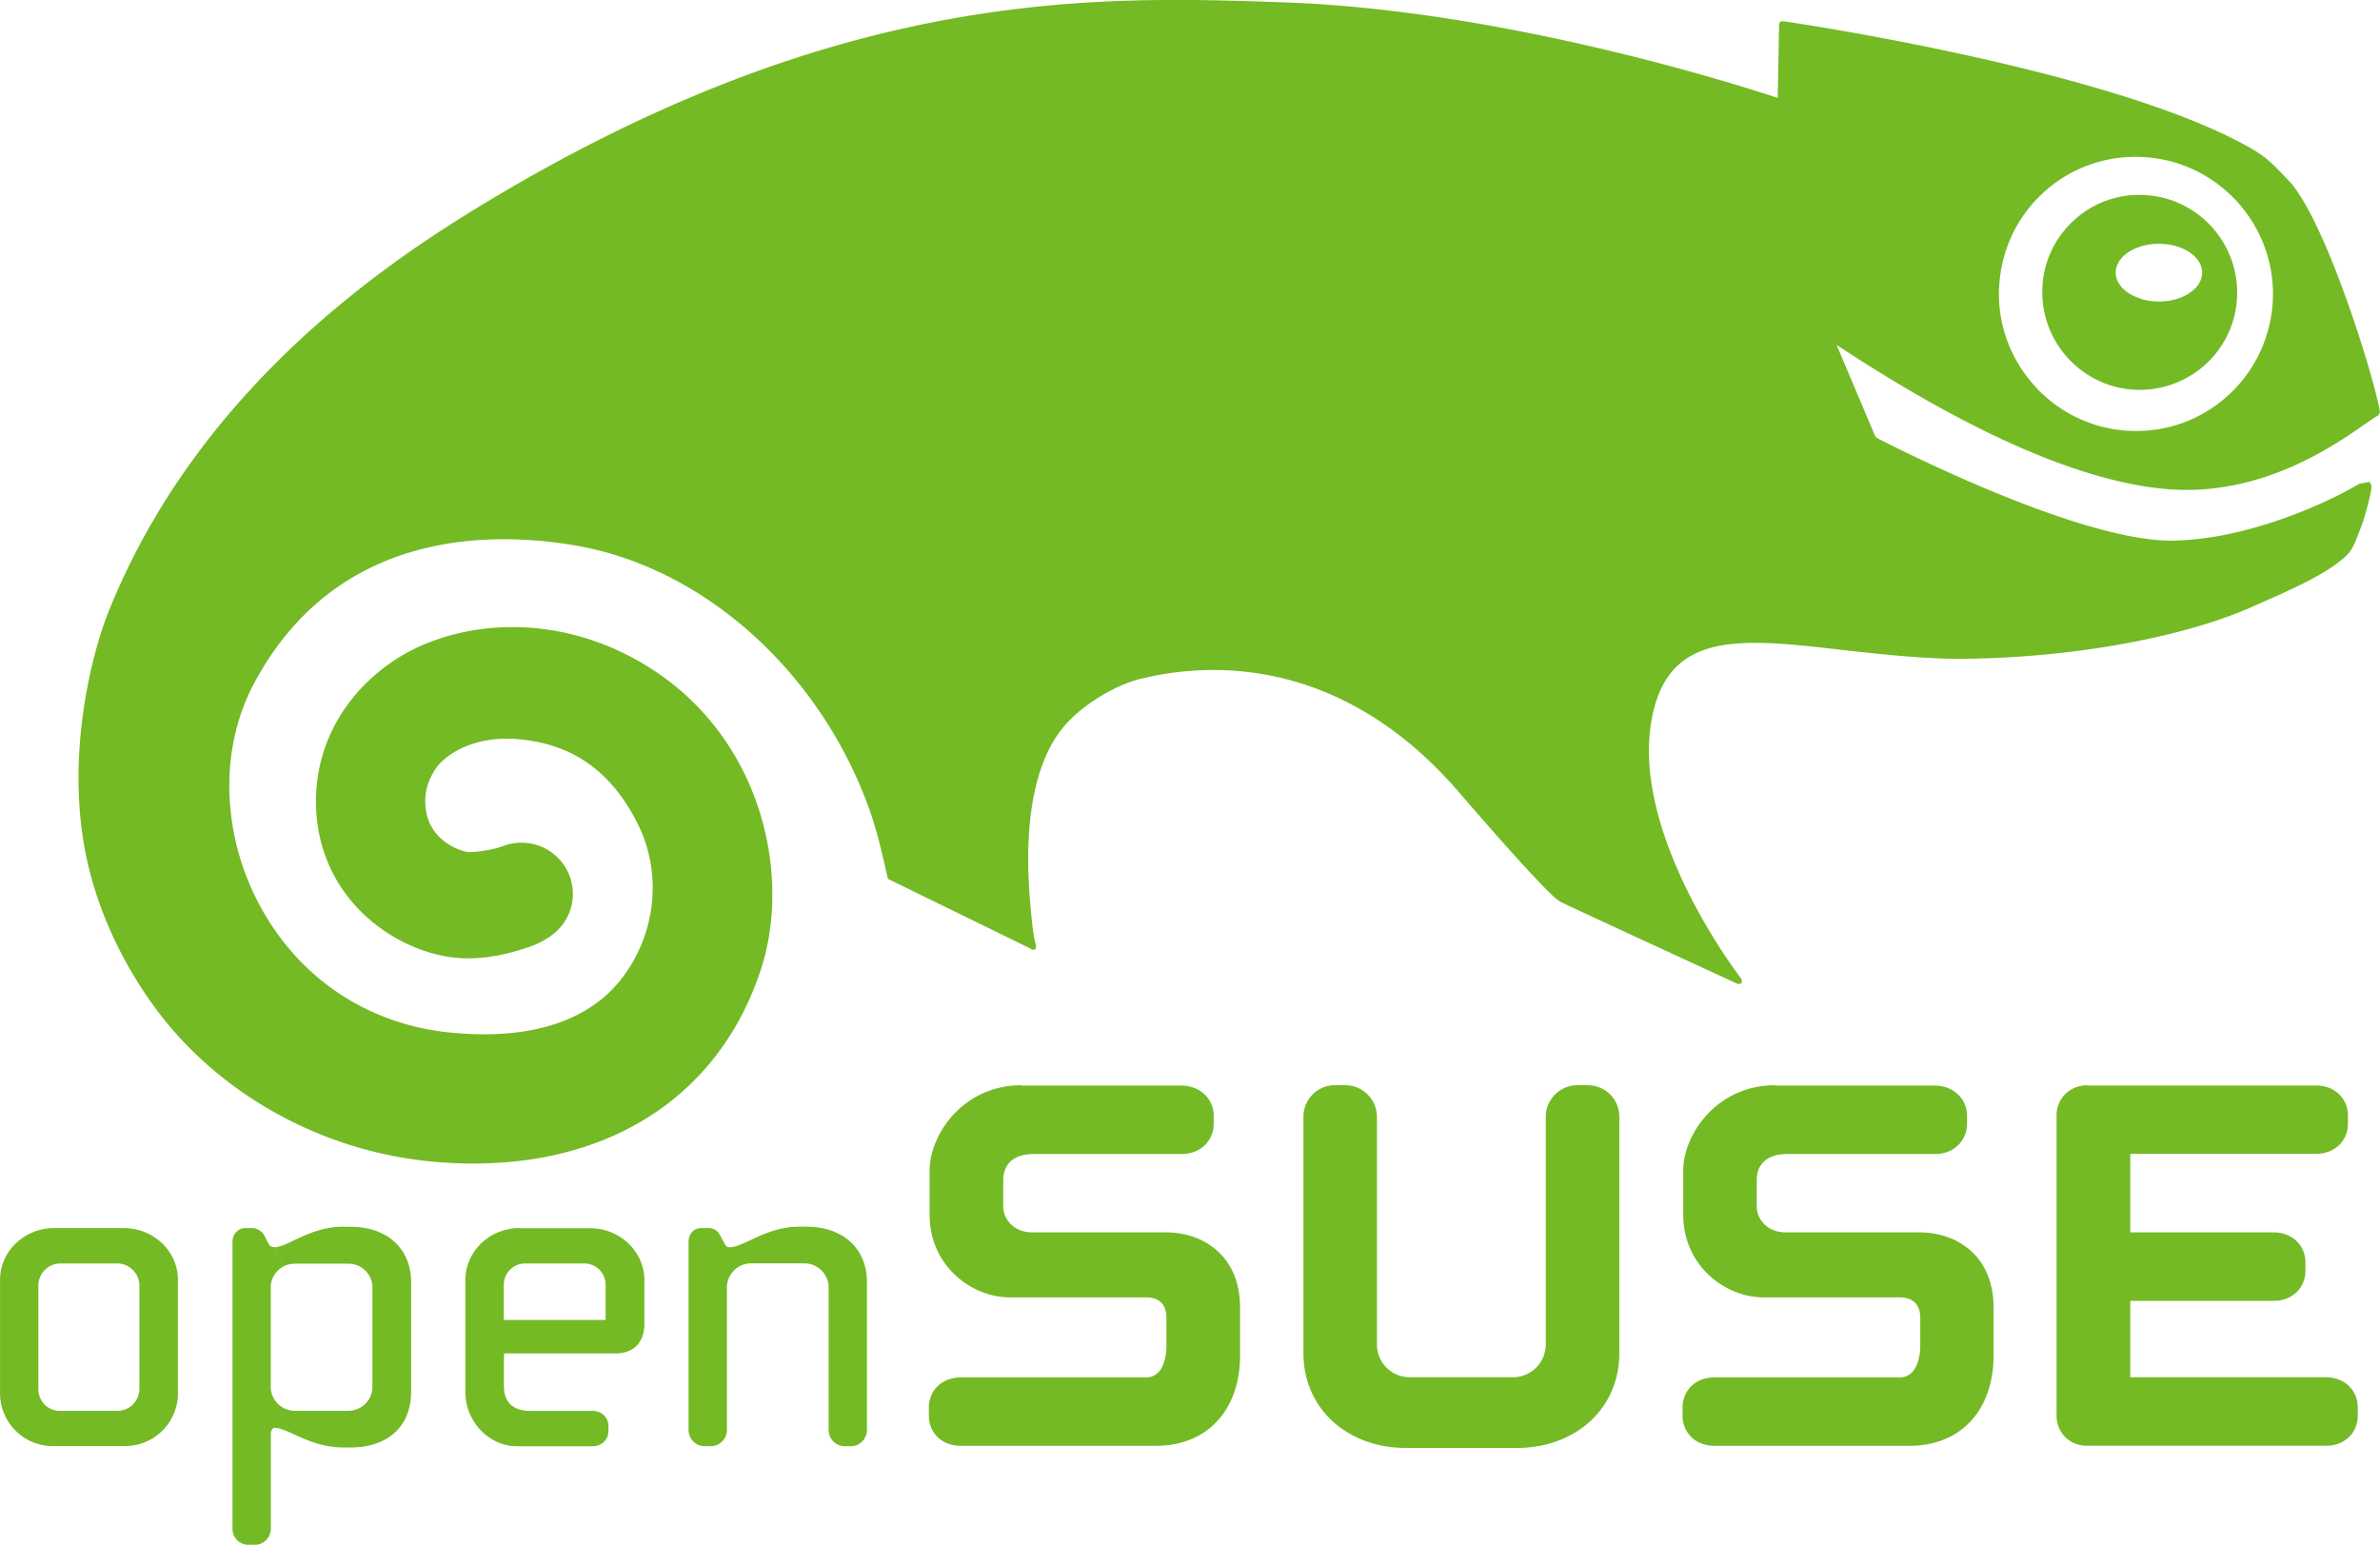 <svg xmlns="http://www.w3.org/2000/svg" data-name="Layer 1" viewBox="0 0 512 332.34"><path d="M507.22 302.82v1.71c0 3.76-2.86 6.51-6.81 6.51h-51.45c-3.74 0-6.54-2.81-6.54-6.51v-64.54c0-3.72 2.9-6.51 6.66-6.51l.02.06h49.17c3.95 0 6.83 2.73 6.83 6.49v1.71c0 3.76-2.88 6.49-6.83 6.49h-39.99v16.9h30.85c3.95 0 6.83 2.77 6.83 6.53v1.69c0 3.79-2.88 6.51-6.83 6.51h-30.85v16.45h42.12c3.97 0 6.81 2.77 6.81 6.49ZM461.01 41.95a20.645 20.645 0 0 0-15.01 5.6c-4.08 3.81-6.47 8.99-6.64 14.59-.38 11.57 8.67 21.3 20.22 21.72 5.57.19 10.98-1.83 15.06-5.62 4.08-3.83 6.45-9.01 6.62-14.59.38-11.57-8.67-21.3-20.24-21.7Zm3.43 22.92c-1.28 0-2.51-.17-3.62-.49-.15-.04-.28-.11-.43-.16-3.09-1.01-5.24-3.11-5.24-5.55 0-.43.06-.85.19-1.26.86-2.84 4.6-4.96 9.1-4.96s8.25 2.12 9.11 4.96c.12.41.19.83.19 1.26 0 3.41-4.17 6.2-9.3 6.2Zm-3.43-22.92Zm-32.14 239.28v10.34c0 11.84-7.06 19.48-18.08 19.48h-42.02c-3.95 0-6.81-2.77-6.81-6.51v-1.71c0-3.74 2.85-6.49 6.81-6.49h39.87c4.33 0 4.46-5.94 4.46-6.6v-6.2c0-2.03-.8-4.42-4.46-4.42h-29.21c-8.31 0-17.32-6.81-17.32-17.79v-9.58c0-7.49 7.06-18.27 19.79-18.27v.08h34.3c3.99 0 6.96 2.81 6.96 6.49v1.71c0 3.72-2.94 6.51-6.81 6.51H384.5c-4.19 0-6.58 2.05-6.58 5.65v5.69c0 2.33 1.95 5.52 6.28 5.52h28.76c7.93 0 15.9 4.99 15.9 16.09Zm-87.32-47.75c3.83 0 6.81 3 6.81 6.82v50.82c0 11.82-9.29 20.39-22.1 20.39h-23.75c-12.81 0-22.1-8.57-22.1-20.39V240.3c-.03-3.74 2.97-6.8 6.71-6.83H289.38c3.76 0 6.82 3.03 6.83 6.8v48.97c0 3.89 3.14 7.05 7.03 7.06h22.25c3.89 0 7.05-3.17 7.04-7.07V240.3c0-3.77 3.06-6.82 6.83-6.83h2.2Zm-74.78 47.75v10.34c0 11.84-7.11 19.48-18.08 19.48h-42.04c-3.98 0-6.83-2.77-6.83-6.51v-1.71c0-3.74 2.88-6.49 6.83-6.49h39.86c4.32 0 4.42-5.94 4.42-6.6v-6.2c0-2.03-.76-4.42-4.42-4.42h-29.2c-8.35 0-17.32-6.81-17.32-17.79v-9.58c0-7.49 7.04-18.27 19.79-18.27l.04.08h34.32c3.97 0 6.96 2.81 6.96 6.49v1.71c0 3.72-2.94 6.51-6.83 6.51h-31.85c-4.21 0-6.6 2.05-6.6 5.65v5.69c0 2.33 1.95 5.52 6.28 5.52h28.74c7.93 0 15.92 4.99 15.92 16.09Zm-139.82-16.98h-15.16l-.02-.04c-6.43 0-11.65 4.99-11.65 11.16v24.18c0 6.26 5.07 11.59 11.08 11.59h16.24c1.99 0 3.45-1.38 3.45-3.28v-1.06c0-1.88-1.46-3.26-3.45-3.26h-13.32c-3.74 0-5.71-1.82-5.71-5.31v-7.06h24.04c3.85 0 6.18-2.37 6.18-6.37v-9.37c0-6.15-5.25-11.19-11.67-11.19Zm3.34 19.73h-21.91v-7.51c0-2.58 2.01-4.65 4.63-4.65h12.65c2.6 0 4.63 2.03 4.63 4.65v7.51Zm43.2-20.07h-1.4c-4.52 0-7.95 1.61-10.7 2.92-1.71.78-3.17 1.5-4.36 1.5-.53 0-.74-.04-1.14-.76l-.95-1.74c-.51-1.08-1.44-1.63-2.71-1.63h-1.33c-1.61 0-2.77 1.23-2.77 2.96v40.48c0 1.92 1.52 3.49 3.45 3.49h1.35c1.88 0 3.45-1.57 3.45-3.49v-30.62c0-2.88 2.32-5.22 5.2-5.22h11.48c2.88.02 5.2 2.35 5.2 5.22v30.62c0 1.92 1.52 3.49 3.45 3.49h1.35c1.88 0 3.45-1.57 3.45-3.49v-31.76c0-7.25-5.12-11.97-13.03-11.97ZM58.24 298.3v-21.23a5.141 5.141 0 0 1 2.71-4.59l-1.93-4.15c-.47 0-.91-.21-1.16-.57l-1.02-2.01c-.23-.53-1.29-1.54-2.6-1.54H52.7c-1.46 0-2.69 1.31-2.69 2.96v61.73c0 1.9 1.5 3.45 3.45 3.45h1.35c1.9 0 3.45-1.56 3.45-3.45v-20.49c0-.59.4-1.22.76-1.22l1.95-4.29a5.21 5.21 0 0 1-2.73-4.59ZM508.83 91.2c1.33-.89 2.33-1.63 2.75-1.78l.42-.72c-1.12-7.13-11.74-41.66-19.75-49.95-2.22-2.28-4-4.48-7.59-6.6C455.62 15.23 386.71 5 383.49 4.55l-.55.15-.21.49-.3 15.88C375.37 18.72 324.21 2.18 276.25.51c-40.67-1.42-96.22-3.36-174.72 44.88l-2.33 1.46c-36.9 23.03-62.4 51.43-75.73 84.44-4.19 10.38-9.81 33.82-4.25 55.87 2.41 9.64 6.89 19.3 12.94 27.98 13.62 19.58 36.5 32.59 61.14 34.79 34.79 3.11 61.14-12.52 70.51-41.76 6.45-20.2 0-49.8-24.7-64.92-20.07-12.31-41.7-9.49-54.22-1.23-10.87 7.21-17.04 18.42-16.92 30.73.25 21.8 19.05 33.41 32.55 33.43 3.95 0 7.89-.68 12.33-2.14 1.59-.49 3.09-1.06 4.72-2.09l.51-.32.34-.19-.13.04c3.09-2.07 4.95-5.48 4.95-9.13 0-1.01-.15-2.03-.42-3.04-1.59-5.52-7.04-8.86-12.71-7.82l-.76.15-1.04.36-1.5.48c-3.11.78-5.46.85-5.94.85-1.59-.11-9.39-2.43-9.39-10.96v-.11c.02-3.13 1.29-5.33 1.99-6.51 2.39-3.81 9.03-7.53 17.98-6.72 11.76.99 20.22 7.02 25.82 18.37 5.22 10.57 3.85 23.56-3.51 33.1-7.3 9.45-20.3 13.45-37.6 11.57-17.45-1.92-32.19-11.95-40.43-27.57-8.1-15.27-8.54-33.39-1.16-47.31 17.66-33.33 51.01-32.97 69.3-29.82 27.07 4.67 51.64 26.35 62.57 55.17 1.73 4.59 2.64 8.25 3.42 11.55l1.16 4.99 30.58 14.95.42.3.74-.08.13-.87c-.19-.7-.63-1.33-1.33-9.9-.59-7.57-1.78-28.36 8.69-38.68 4.04-4.02 10.26-7.59 15.14-8.76 20.05-4.89 46.06-1.5 68.29 24.19 11.46 13.28 17.11 19.35 19.92 22.06l.95.91 1.18.84c.91.51 38.19 17.68 38.19 17.68l.76-.19.02-.83c-.23-.27-23.62-30.47-19.48-55.34 3.28-19.84 19.06-18.06 40.88-15.56 7.13.8 15.25 1.73 23.64 1.93 23.43.15 48.66-4.15 64.22-10.95 10.07-4.4 16.5-7.32 20.51-10.98 1.46-1.18 2.22-3.15 2.98-5.22l.55-1.4c.65-1.69 1.61-5.27 2.01-7.23.19-.85.27-1.8-.32-2.26l-2.16.4c-6.83 4.1-23.9 11.91-39.88 12.22-19.81.4-59.74-19.94-63.91-22.1l-.38-.47c-1.02-2.39-7-16.56-8.27-19.54 28.74 18.93 52.57 29.4 70.82 31 20.3 1.82 36.14-9.26 42.91-14Zm-70.87-7.91c-5.15-5.52-8.2-13-7.93-21.12.01-.3.05-.59.07-.88.19-3.02.84-5.94 1.89-8.7 1.58-4.11 4.05-7.86 7.38-10.95a29.205 29.205 0 0 1 20.94-7.88h.19c16.26.57 29.02 14.27 28.46 30.52-.1 2.8-.61 5.52-1.45 8.12a29.2 29.2 0 0 1-7.9 12.4c-5.75 5.39-13.24 8.18-21.15 7.91-8.12-.3-15.36-3.87-20.51-9.39ZM75.41 263.93c7.93 0 13.03 4.71 13.03 11.97v23.56c0 7.38-4.99 11.95-13.03 11.95h-1.42c-4.55 0-7.97-1.56-10.7-2.81-1.69-.78-3.13-1.42-4.27-1.42l1.95-4.29c.74.4 1.59.63 2.47.63h11.48c2.87 0 5.2-2.33 5.2-5.2v-21.25a5.14 5.14 0 0 0-5.09-5.2h-11.6c-.87 0-1.72.21-2.5.61L59 268.33c1.14 0 2.58-.67 4.23-1.48 2.77-1.31 6.17-2.94 10.72-2.94v.02h1.44Zm-37.13 11.44v24.36c0 6.26-5.07 11.36-11.29 11.36H11.26c-6.19 0-11.25-5.1-11.25-11.36v-24.36c0-6.17 5.22-11.16 11.65-11.16h14.97c6.43 0 11.65 5.01 11.65 11.16Zm-8.29 23.41v-22.2c0-2.58-2.18-4.76-4.74-4.76H12.99a4.76 4.76 0 0 0-4.74 4.76v22.21c0 2.67 2.03 4.74 4.63 4.74h12.37c2.61 0 4.73-2.12 4.74-4.74Z" style="fill:#73ba25"/></svg>